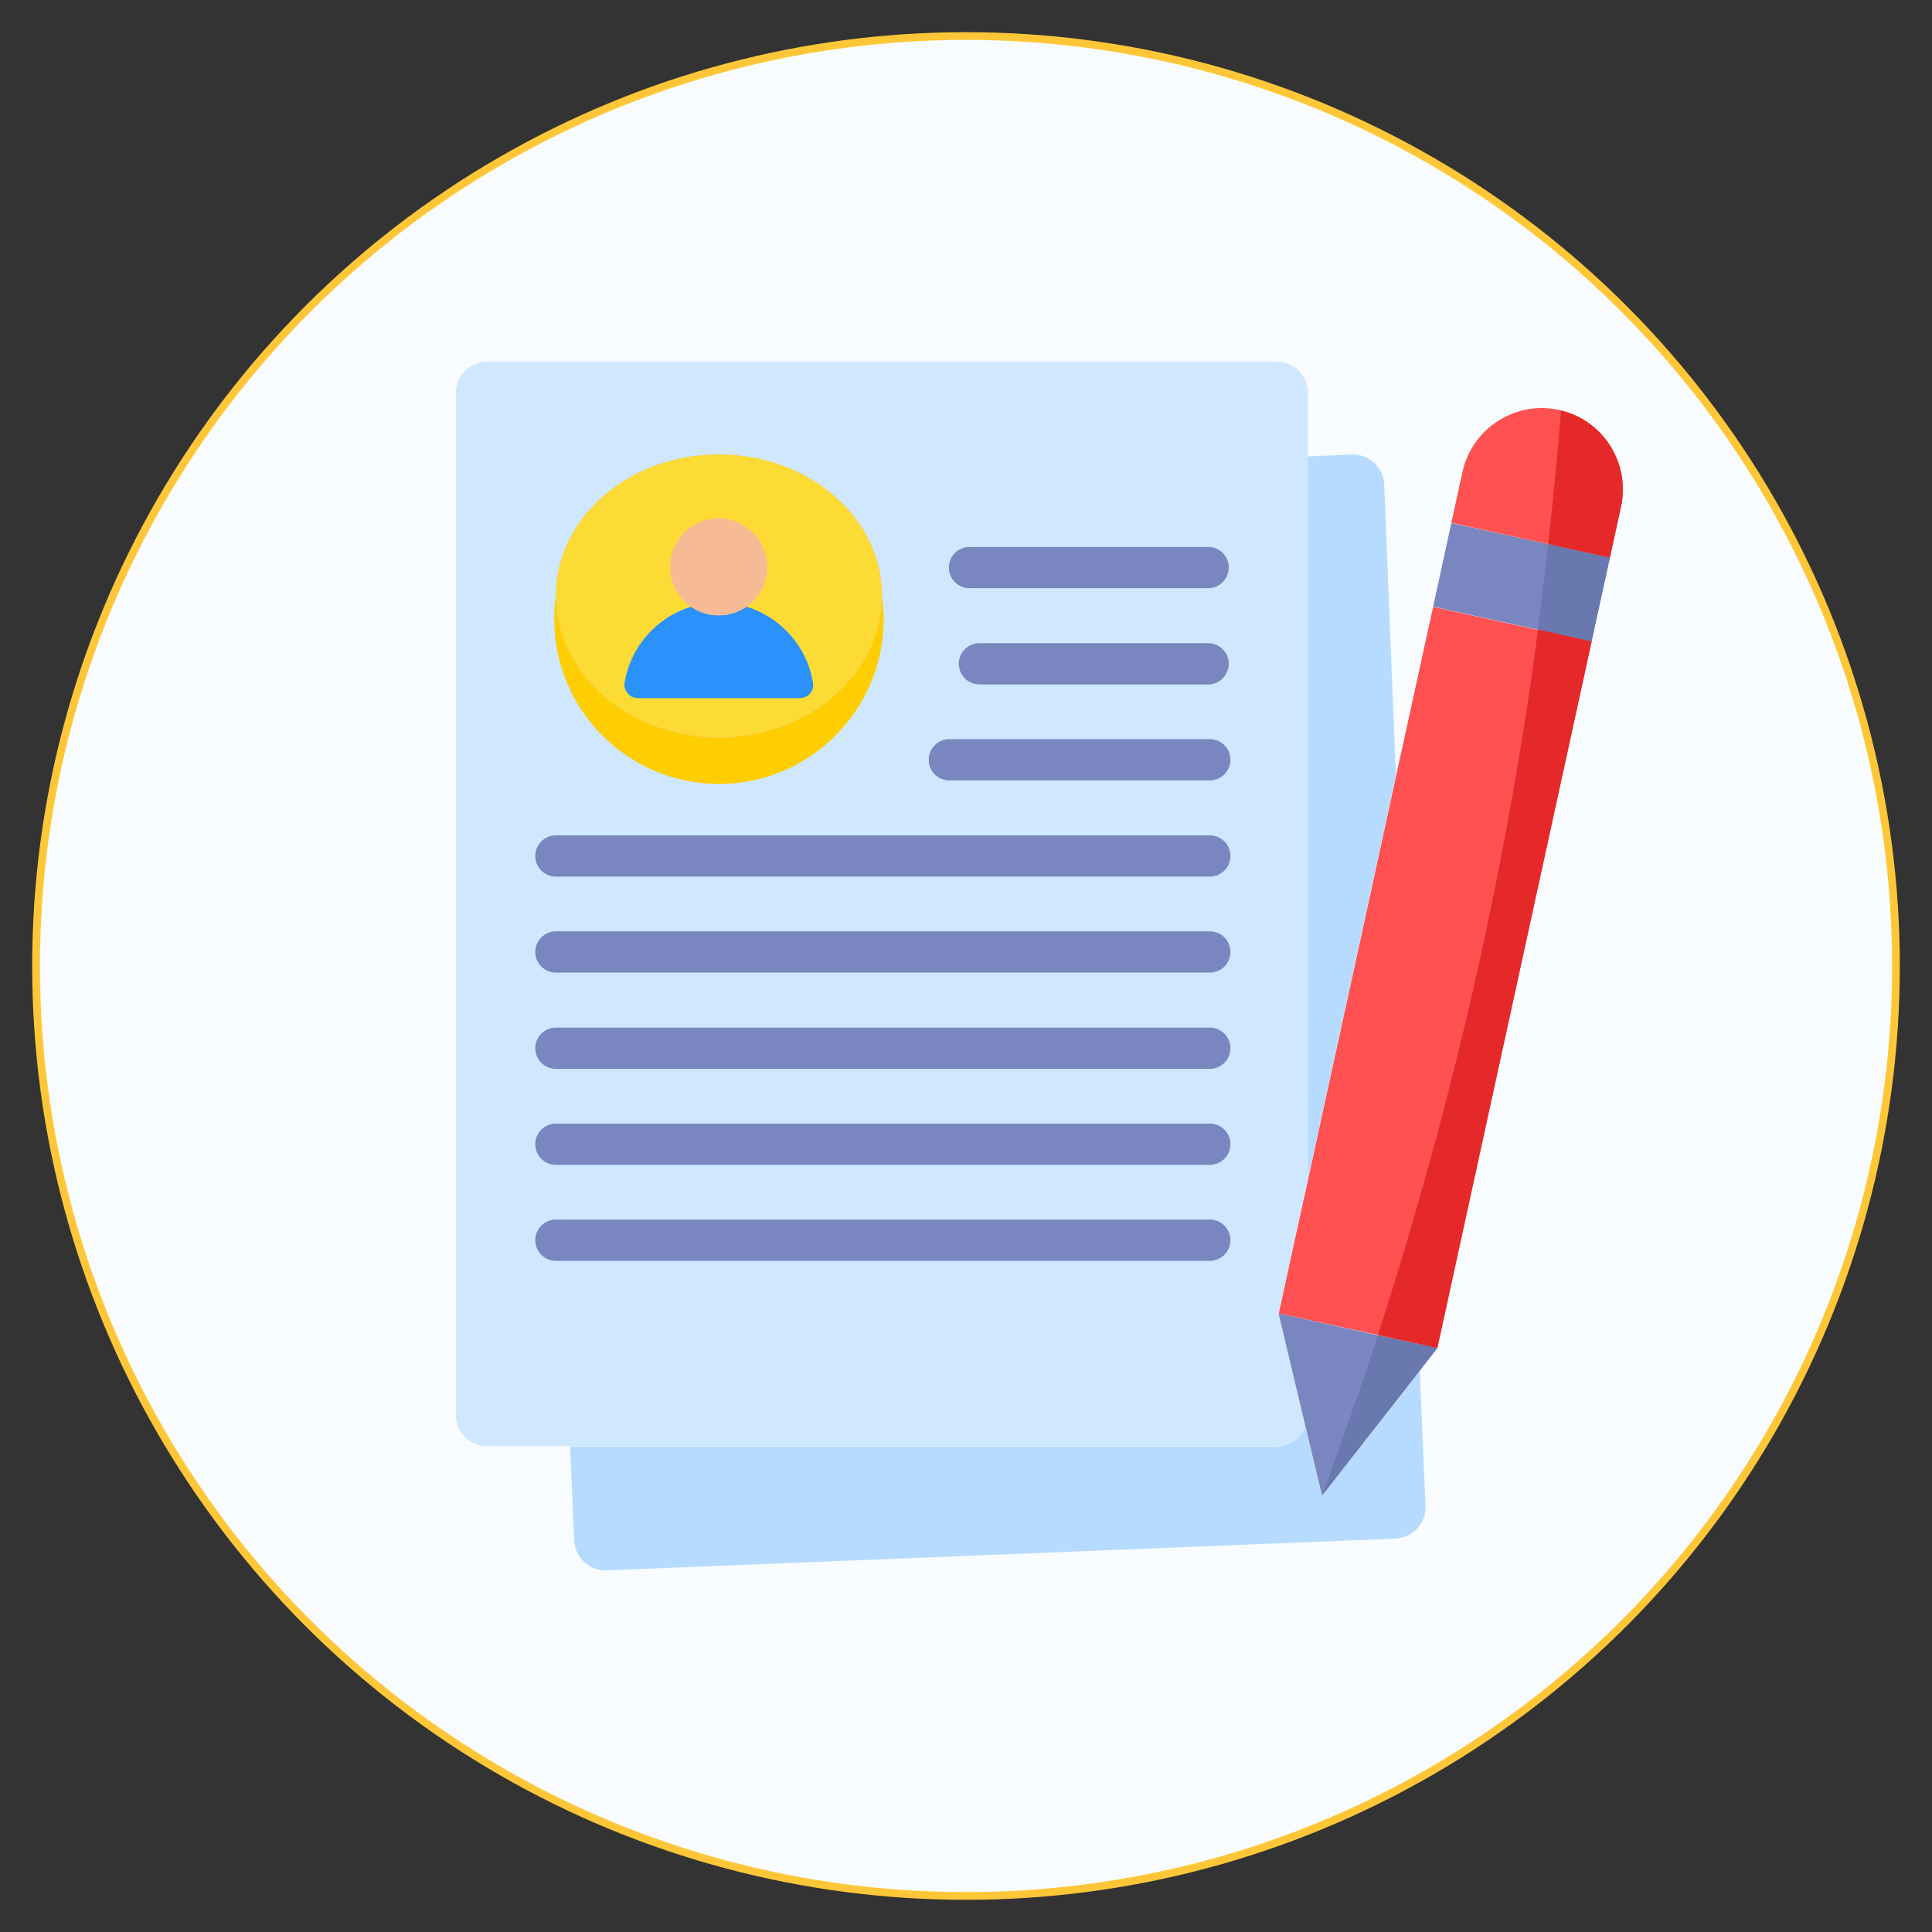 <svg xmlns="http://www.w3.org/2000/svg" id="Layer_1" data-name="Layer 1" viewBox="0 0 500 500"><rect x="0" y="0" width="500" height="500" fill="#333333" stroke="none"/><defs><style>      .cls-1 {        fill: #e52929;      }      .cls-2 {        fill: #2a92fa;      }      .cls-3 {        fill: #f8fcff;        stroke: #ffc738;        stroke-miterlimit: 10;        stroke-width: 2px;      }      .cls-4 {        fill: #b6dbff;      }      .cls-5 {        fill: #fcdb35;      }      .cls-6 {        fill: #fcad6d;      }      .cls-7 {        fill: #ffce00;      }      .cls-8 {        fill: #7986bf;      }      .cls-9 {        fill: #f6bb95;      }      .cls-10 {        fill: #6978af;      }      .cls-11 {        fill: #cfe8ff;      }      .cls-12 {        fill: #ff5151;      }    </style></defs><circle class="cls-3" cx="250" cy="250" r="240.67"></circle><g><path class="cls-11" d="M338.49,101.68v203.4c-2.58,11.59-5.09,23.25-7.61,34.78l6.99,29.38c-1.23,2.94-4.11,5.03-7.48,5.03H126.07c-4.48,0-8.1-3.62-8.1-8.1V101.68c0-4.48,3.62-8.1,8.1-8.1h204.32c4.48,0,8.1,3.62,8.1,8.1h0Z"></path><path class="cls-4" d="M344.26,278.58c-1.9,8.83-3.86,17.67-5.77,26.5V118.12l11.35-.49c4.48-.18,8.22,3.31,8.4,7.79l3.01,75.2c-5.64,26.01-11.29,52.02-16.99,77.96h0Z"></path><path class="cls-4" d="M368.91,389.79c.18,4.48-3.31,8.22-7.79,8.4l-204.13,8.22c-4.48.18-8.22-3.31-8.4-7.79l-1.04-24.29h182.79c3.43,0,6.26-2.09,7.48-5.03l4.23,17.73,25.39-32.45,1.47,35.21Z"></path><path class="cls-7" d="M228.69,160.26c0,23.55-19.14,42.63-42.63,42.63s-42.63-19.08-42.63-42.63c0-2.02.12-4.05.43-6.01,2.88,20.67,20.67,36.62,42.2,36.62s39.26-15.95,42.2-36.62c.25,1.96.43,3.99.43,6.01Z"></path><ellipse class="cls-6" cx="186.06" cy="154.25" rx="42.2" ry="36.62"></ellipse><ellipse class="cls-5" cx="186.06" cy="154.25" rx="42.2" ry="36.62"></ellipse><path class="cls-2" d="M206.98,180.68h-41.89c-2.15,0-3.8-1.96-3.43-4.05,1.53-9.32,8.34-16.93,17.24-19.63,2.02,1.41,4.48,2.21,7.12,2.21s5.09-.8,7.12-2.21c8.89,2.7,15.7,10.24,17.24,19.63.43,2.15-1.23,4.05-3.37,4.05Z"></path><path class="cls-9" d="M198.58,146.7c0,4.29-2.15,8.1-5.46,10.37-2.02,1.41-4.48,2.21-7.12,2.21s-5.09-.8-7.12-2.21c-3.31-2.27-5.46-6.07-5.46-10.37,0-6.93,5.64-12.57,12.51-12.57s12.64,5.64,12.64,12.57h0Z"></path><g><path class="cls-8" d="M312.67,152.22h-61.77c-2.94,0-5.34-2.39-5.34-5.34s2.39-5.34,5.34-5.34h61.77c2.94,0,5.34,2.39,5.34,5.34-.06,3.01-2.39,5.34-5.34,5.34Z"></path><path class="cls-8" d="M312.67,177.13h-59.19c-2.94,0-5.34-2.39-5.34-5.34s2.39-5.34,5.34-5.34h59.19c2.94,0,5.34,2.39,5.34,5.34-.06,2.94-2.39,5.34-5.34,5.34Z"></path><path class="cls-8" d="M313.1,201.97h-67.41c-2.94,0-5.34-2.39-5.34-5.34s2.39-5.34,5.34-5.34h67.41c2.94,0,5.34,2.39,5.34,5.34s-2.39,5.34-5.34,5.34Z"></path><path class="cls-8" d="M313.1,226.87h-169.23c-2.94,0-5.34-2.39-5.34-5.34s2.39-5.34,5.34-5.34h169.23c2.94,0,5.34,2.39,5.34,5.34s-2.39,5.34-5.34,5.34Z"></path><path class="cls-8" d="M313.1,251.71h-169.23c-2.94,0-5.34-2.39-5.34-5.34s2.39-5.34,5.34-5.34h169.23c2.94,0,5.34,2.39,5.34,5.34s-2.39,5.34-5.34,5.34Z"></path><path class="cls-8" d="M313.1,276.62h-169.23c-2.94,0-5.34-2.39-5.34-5.34s2.39-5.34,5.34-5.34h169.23c2.94,0,5.34,2.39,5.34,5.34s-2.39,5.34-5.34,5.34Z"></path><path class="cls-8" d="M313.1,301.46h-169.23c-2.94,0-5.34-2.39-5.34-5.34s2.39-5.34,5.34-5.34h169.23c2.94,0,5.34,2.39,5.34,5.34s-2.39,5.34-5.34,5.34Z"></path><path class="cls-8" d="M313.1,326.3h-169.23c-2.94,0-5.34-2.39-5.34-5.34s2.39-5.34,5.34-5.34h169.23c2.94,0,5.34,2.39,5.34,5.34s-2.39,5.34-5.34,5.34Z"></path></g><path class="cls-12" d="M411.91,166.02l-39.93,182.85-4.72-1.04-10.67-2.33-18.03-3.93-7.61-1.66c2.51-11.59,5.03-23.19,7.61-34.78,1.9-8.83,3.86-17.67,5.77-26.5,5.7-25.95,11.35-51.95,16.99-77.9,3.19-14.54,6.38-29.07,9.57-43.67l27.11,5.95,13.92,3.01Z"></path><path class="cls-8" d="M416.64,144.31l-4.72,21.71-13.92-3.07-27.11-5.95,4.72-21.65,25.09,5.46,15.95,3.5Z"></path><path class="cls-12" d="M419.52,131.12l-2.88,13.19-15.95-3.5-25.09-5.52,2.88-13.13c2.15-9.81,10.86-16.56,20.55-16.56,1.47,0,3.01.18,4.48.49.18.06.37.06.55.12,10.98,2.7,17.85,13.74,15.46,24.9Z"></path><path class="cls-8" d="M371.98,348.87l-4.48,5.7-25.39,32.45-4.23-17.73-6.99-29.38,7.61,1.66,18.03,3.99,10.73,2.27,4.72,1.04Z"></path><path class="cls-10" d="M416.64,144.31l-4.78,21.71-13.92-3.07c1.04-7.48,1.9-14.91,2.76-22.14l15.95,3.5Z"></path><path class="cls-10" d="M371.98,348.87l-4.42,5.7-25.39,32.45c4.85-13.13,9.69-26.99,14.41-41.46l10.67,2.33,4.72.98Z"></path><g><path class="cls-1" d="M411.91,166.02l-39.93,182.85-4.72-1.04-10.67-2.33c11.84-36.62,22.94-77.59,31.71-122.74,3.99-20.61,7.24-40.61,9.75-59.87l13.86,3.13Z"></path><path class="cls-1" d="M419.52,131.12l-2.88,13.19-15.95-3.5c1.29-11.84,2.39-23.37,3.31-34.53,11.04,2.64,17.91,13.68,15.52,24.84h0Z"></path></g></g></svg>